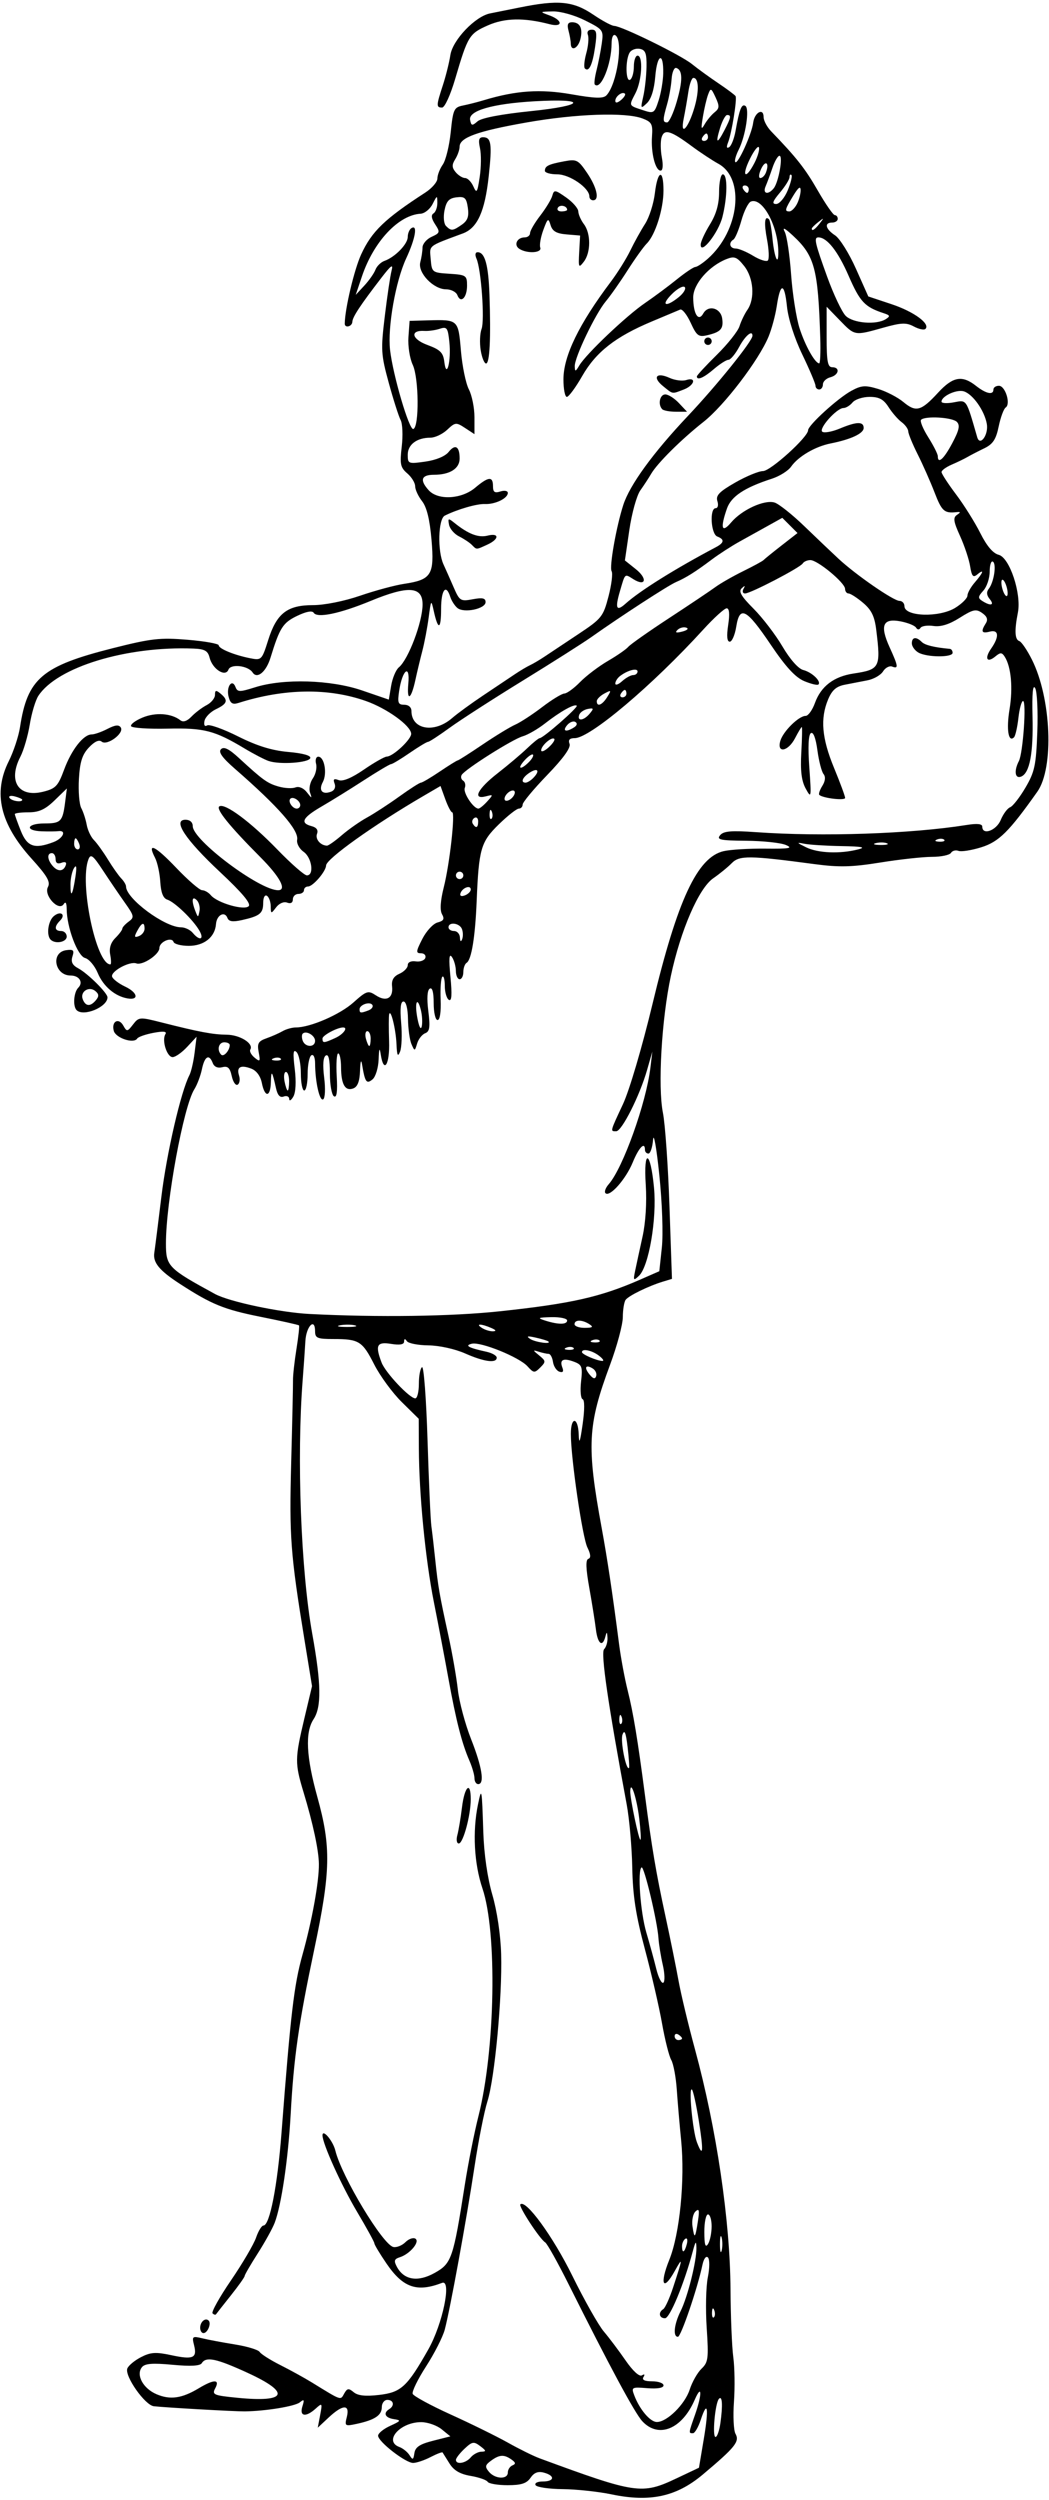 <?xml version="1.0" encoding="UTF-8" standalone="no"?>
<!-- Created with Inkscape (http://www.inkscape.org/) -->

<svg
   xmlns:dc="http://purl.org/dc/elements/1.1/"
   xmlns:cc="http://creativecommons.org/ns#"
   xmlns:rdf="http://www.w3.org/1999/02/22-rdf-syntax-ns#"
   xmlns:svg="http://www.w3.org/2000/svg"
   xmlns="http://www.w3.org/2000/svg"
   xmlns:sodipodi="http://sodipodi.sourceforge.net/DTD/sodipodi-0.dtd"
   xmlns:inkscape="http://www.inkscape.org/namespaces/inkscape"
   id="svg4136"
   version="1.1"
   inkscape:version="0.91 r13725"
   width="265.312"
   height="631.875"
   viewBox="0 0 265.312 631.875"
   sodipodi:docname="ComicCharacter67.svg">
  <defs
     id="defs4140" />
  <sodipodi:namedview
     pagecolor="#ffffff"
     bordercolor="#666666"
     borderopacity="1"
     objecttolerance="10"
     gridtolerance="10"
     guidetolerance="10"
     inkscape:pageopacity="0"
     inkscape:pageshadow="2"
     inkscape:window-width="1600"
     inkscape:window-height="837"
     id="namedview4138"
     showgrid="false"
     inkscape:zoom="1.0603363"
     inkscape:cx="132.65625"
     inkscape:cy="315.9375"
     inkscape:window-x="-8"
     inkscape:window-y="-8"
     inkscape:window-maximized="1"
     inkscape:current-layer="svg4136" />
  <path
     style="fill:#000000"
     d="m 154.688,630.445 c -3.352,-0.697 -8.917,-1.293 -12.367,-1.325 -3.45,-0.032 -6.534,-0.48 -6.852,-0.995 -0.329,-0.532 0.459,-0.938 1.82,-0.938 2.962,0 3.151,-1.452 0.29,-2.23 -1.491,-0.405 -2.486,-0.025 -3.396,1.297 -0.985,1.432 -2.345,1.87 -5.804,1.87 -2.485,0 -4.756,-0.385 -5.047,-0.856 -0.291,-0.471 -2.231,-1.143 -4.31,-1.495 -2.666,-0.45 -4.24,-1.373 -5.336,-3.128 -0.855,-1.369 -1.643,-2.626 -1.751,-2.793 -0.108,-0.167 -1.48,0.36 -3.05,1.172 -1.569,0.811 -3.552,1.475 -4.405,1.475 -1.926,0 -8.853,-5.384 -8.853,-6.881 0,-0.604 1.371,-1.724 3.047,-2.488 2.767,-1.262 2.853,-1.418 0.938,-1.7 -2.208,-0.326 -2.77,-1.537 -1.172,-2.524 1.417,-0.876 1.123,-2.344 -0.469,-2.344 -0.773,0 -1.406,0.829 -1.406,1.842 0,2.056 -1.784,3.24 -6.367,4.224 -2.96,0.636 -3.061,0.564 -2.476,-1.764 0.814,-3.243 -1.027,-3.182 -4.595,0.151 l -2.759,2.578 0.606,-3.198 c 0.579,-3.057 0.529,-3.129 -1.116,-1.641 -2.514,2.275 -4.186,2.006 -3.377,-0.544 0.547,-1.724 0.432,-1.909 -0.64,-1.028 -1.224,1.006 -8.675,2.227 -13.963,2.289 -2.459,0.029 -19.747,-0.95 -22.963,-1.3 -2.244,-0.244 -7.444,-7.635 -6.713,-9.541 0.284,-0.74 1.837,-2.029 3.45,-2.863 2.431,-1.257 3.739,-1.345 7.627,-0.511 5.576,1.196 6.621,0.749 5.81,-2.481 -0.572,-2.279 -0.449,-2.383 2.106,-1.765 1.493,0.361 5.224,1.06 8.291,1.554 3.068,0.494 5.853,1.343 6.189,1.887 0.336,0.544 2.678,2.03 5.204,3.302 2.526,1.272 6.113,3.247 7.971,4.389 7.673,4.716 7.23,4.563 8.2,2.83 0.761,-1.359 1.126,-1.412 2.41,-0.346 1.062,0.881 2.978,1.086 6.419,0.685 5.577,-0.649 7.092,-2.048 12.438,-11.479 3.643,-6.426 5.994,-17.804 3.481,-16.84 -6.38,2.448 -9.874,1.226 -14.069,-4.922 -1.671,-2.449 -3.038,-4.725 -3.038,-5.059 0,-0.333 -1.963,-3.911 -4.362,-7.949 -4.005,-6.742 -8.763,-17.25 -8.763,-19.354 0,-1.753 2.646,1.377 3.252,3.847 1.611,6.567 12.032,23.86 14.686,24.371 0.837,0.161 2.203,-0.388 3.035,-1.22 0.832,-0.832 1.965,-1.233 2.519,-0.891 1.236,0.764 -1.374,3.883 -3.927,4.693 -1.422,0.451 -1.564,0.904 -0.757,2.413 1.802,3.367 5.301,3.933 9.569,1.548 4.28,-2.392 4.689,-3.588 7.622,-22.281 0.849,-5.414 2.4,-13.219 3.445,-17.344 4.252,-16.774 4.773,-46.403 1.013,-57.544 -2.11,-6.252 -2.546,-14.387 -1.135,-21.206 0.936,-4.524 0.987,-4.255 1.353,7.031 0.178,5.508 1.05,11.528 2.284,15.777 1.193,4.108 2.088,10.14 2.226,15 0.304,10.748 -1.612,31.316 -3.466,37.191 -0.813,2.578 -2.276,9.961 -3.251,16.406 -2.037,13.47 -6.226,36.389 -7.553,41.331 -0.497,1.849 -2.618,6.015 -4.713,9.258 -2.096,3.243 -3.622,6.37 -3.392,6.95 0.23,0.58 4.579,2.94 9.665,5.245 5.086,2.305 11.588,5.503 14.449,7.108 2.861,1.605 6.447,3.376 7.969,3.936 24.464,9.004 25.89,9.212 34.67,5.058 l 5.654,-2.675 1.218,-7.25 c 1.326,-7.889 0.963,-10.105 -0.786,-4.806 -0.607,1.839 -1.493,3.344 -1.968,3.344 -1.114,0 -1.115,0.007 0.541,-4.688 1.823,-5.168 1.757,-8.01 -0.087,-3.757 -3.219,7.424 -9.147,9.837 -13.258,5.397 -1.892,-2.044 -8.308,-13.963 -18.634,-34.617 -2.752,-5.504 -5.414,-10.261 -5.916,-10.571 -1.382,-0.854 -6.788,-9.114 -6.291,-9.612 1.359,-1.359 8.252,8.098 13.146,18.035 3.038,6.17 6.624,12.514 7.969,14.099 1.345,1.584 3.822,4.875 5.505,7.312 1.844,2.67 3.485,4.169 4.129,3.771 0.657,-0.406 0.811,-0.244 0.4,0.422 -0.45,0.728 0.27,1.082 2.199,1.082 1.577,0 2.868,0.464 2.868,1.032 0,0.644 -1.544,0.908 -4.107,0.703 -3.951,-0.316 -4.075,-0.247 -3.284,1.836 1.348,3.543 4.001,6.681 5.678,6.712 2.552,0.048 7.127,-4.454 8.337,-8.204 0.618,-1.917 1.965,-4.289 2.993,-5.272 1.69,-1.617 1.814,-2.599 1.303,-10.312 -0.311,-4.689 -0.185,-10.424 0.28,-12.744 0.479,-2.39 0.493,-4.582 0.031,-5.057 -0.469,-0.483 -1.058,0.312 -1.387,1.875 -1.257,5.961 -5.428,18.182 -6.205,18.182 -1.301,0 -0.969,-3.177 0.678,-6.478 1.792,-3.592 4.074,-12.729 4.002,-16.022 -0.041,-1.897 -0.219,-1.718 -0.93,0.938 -2.207,8.242 -5.796,16.875 -7.016,16.875 -1.477,0 -1.765,-1.484 -0.445,-2.299 0.476,-0.294 1.592,-2.745 2.48,-5.446 2.492,-7.582 2.533,-7.983 0.42,-4.176 -2.94,5.297 -3.874,3.353 -1.37,-2.848 2.644,-6.545 3.996,-20.198 2.995,-30.23 -0.386,-3.867 -0.88,-9.62 -1.098,-12.785 -0.218,-3.164 -0.849,-6.539 -1.403,-7.5 -0.554,-0.961 -1.602,-5.122 -2.33,-9.247 -0.728,-4.125 -2.678,-12.562 -4.334,-18.75 -2.301,-8.599 -3.054,-13.459 -3.194,-20.625 -0.101,-5.156 -0.733,-12.328 -1.405,-15.938 -4.704,-25.262 -6.613,-38.36 -5.722,-39.251 0.532,-0.532 0.919,-1.832 0.859,-2.889 -0.089,-1.581 -0.185,-1.631 -0.537,-0.281 -0.726,2.777 -1.947,1.822 -2.396,-1.875 -0.235,-1.934 -0.987,-6.655 -1.672,-10.491 -0.873,-4.89 -0.943,-7.076 -0.236,-7.312 0.687,-0.229 0.612,-1.144 -0.237,-2.868 -1.268,-2.575 -4.188,-22.593 -4.188,-28.707 0,-4.478 1.843,-4.33 1.991,0.159 0.086,2.612 0.339,1.953 0.983,-2.563 0.529,-3.705 0.53,-6.191 0.004,-6.366 -0.475,-0.158 -0.652,-2.163 -0.394,-4.454 0.421,-3.735 0.239,-4.253 -1.76,-5.008 -2.734,-1.032 -3.739,-0.546 -2.977,1.44 0.393,1.024 0.155,1.365 -0.744,1.068 -0.727,-0.24 -1.456,-1.352 -1.621,-2.472 -0.165,-1.12 -0.658,-2.036 -1.095,-2.036 -0.438,0 -1.568,-0.245 -2.513,-0.545 -1.561,-0.496 -1.55,-0.409 0.115,0.947 1.706,1.389 1.726,1.599 0.278,3.047 -1.448,1.448 -1.67,1.427 -3.239,-0.309 -2.085,-2.307 -11.799,-6.245 -14.072,-5.703 -1.908,0.455 -0.848,1.035 3.716,2.035 1.418,0.311 2.578,0.979 2.578,1.485 0,1.487 -3.188,1.063 -8,-1.066 -2.555,-1.13 -6.544,-2.008 -9.26,-2.037 -2.624,-0.029 -5.081,-0.506 -5.46,-1.061 -0.474,-0.694 -0.693,-0.662 -0.703,0.103 -0.01,0.747 -1.093,0.938 -3.296,0.58 -3.6,-0.584 -4.067,0.335 -2.4,4.72 0.971,2.555 7.091,9.055 8.525,9.055 0.498,0 0.906,-1.663 0.906,-3.695 0,-2.032 0.362,-3.918 0.804,-4.192 0.442,-0.273 1.067,8.034 1.389,18.46 0.322,10.426 0.76,20.223 0.974,21.77 0.214,1.547 0.653,5.347 0.975,8.444 0.702,6.741 1.066,8.838 3.339,19.212 0.96,4.383 2.027,10.5 2.372,13.594 0.344,3.094 1.854,8.736 3.355,12.537 2.787,7.06 3.466,11.369 1.792,11.369 -0.516,0 -0.938,-0.675 -0.938,-1.499 0,-0.824 -0.58,-2.828 -1.288,-4.453 -1.897,-4.349 -3.381,-10.157 -5.297,-20.726 -0.939,-5.179 -2.59,-13.846 -3.669,-19.26 -2.151,-10.785 -3.759,-27.207 -3.812,-38.906 l -0.034,-7.5 -4.283,-4.219 c -2.355,-2.32 -5.49,-6.591 -6.966,-9.491 -3.017,-5.928 -3.85,-6.446 -10.353,-6.446 -4.047,0 -4.611,-0.239 -4.611,-1.953 0,-3.561 -2.244,-1.288 -2.453,2.484 -0.112,2.028 -0.418,6.43 -0.679,9.781 -1.536,19.681 -0.459,48.204 2.424,64.219 2.278,12.653 2.365,18.449 0.324,21.564 -2.171,3.313 -1.867,9.48 0.968,19.686 3.495,12.581 3.37,18.747 -0.781,38.438 -3.983,18.891 -5.178,27.234 -5.975,41.719 -0.621,11.287 -2.354,23.029 -4.049,27.443 -0.549,1.43 -2.482,4.918 -4.295,7.753 -1.813,2.834 -3.296,5.39 -3.296,5.68 0,0.29 -1.567,2.497 -3.483,4.904 -1.916,2.407 -3.603,4.552 -3.75,4.767 -0.147,0.215 -0.545,0.113 -0.884,-0.226 -0.339,-0.339 1.763,-4.101 4.673,-8.359 2.909,-4.258 5.759,-9.114 6.334,-10.789 0.574,-1.676 1.413,-3.047 1.864,-3.047 1.59,0 3.539,-10 4.569,-23.438 2.306,-30.097 3.162,-37.367 5.301,-45 2.425,-8.657 4.208,-18.514 4.153,-22.969 -0.042,-3.438 -1.498,-10.236 -3.87,-18.067 -2.233,-7.37 -2.222,-8.523 0.176,-18.618 l 1.957,-8.239 -1.918,-11.757 c -3.526,-21.615 -3.854,-25.996 -3.351,-44.786 0.273,-10.193 0.478,-19.54 0.457,-20.77 -0.022,-1.23 0.372,-4.791 0.875,-7.914 0.503,-3.123 0.79,-5.801 0.639,-5.953 -0.152,-0.152 -4.563,-1.135 -9.803,-2.185 -9.201,-1.844 -12.325,-3.123 -20.344,-8.325 -5.182,-3.362 -6.828,-5.362 -6.448,-7.834 0.179,-1.163 0.993,-7.599 1.808,-14.302 1.326,-10.899 4.925,-26.467 7.074,-30.596 0.439,-0.843 1.027,-3.374 1.308,-5.625 l 0.51,-4.092 -2.398,2.578 c -1.319,1.418 -2.968,2.578 -3.665,2.578 -1.444,0 -2.787,-4.252 -1.832,-5.798 0.442,-0.715 -0.467,-0.818 -3.016,-0.34 -2.007,0.377 -3.862,1.029 -4.122,1.45 -0.856,1.386 -5.442,-0.138 -5.92,-1.967 -0.627,-2.399 1.242,-3.409 2.419,-1.306 0.885,1.582 1.026,1.566 2.455,-0.286 1.47,-1.905 1.685,-1.921 7.141,-0.538 9.637,2.442 13.009,3.077 16.574,3.119 3.371,0.04 6.875,2.256 5.945,3.76 -0.257,0.416 0.229,1.331 1.08,2.034 1.387,1.146 1.495,1.004 1.044,-1.368 -0.423,-2.225 -0.111,-2.784 1.958,-3.516 1.354,-0.479 3.194,-1.292 4.089,-1.807 0.895,-0.515 2.402,-0.937 3.349,-0.937 3.64,0 11.115,-3.237 14.547,-6.298 3.347,-2.986 3.728,-3.107 5.702,-1.814 2.627,1.722 4.424,0.731 4.09,-2.255 -0.178,-1.591 0.374,-2.543 1.856,-3.202 1.16,-0.516 2.109,-1.498 2.109,-2.181 0,-0.739 0.82,-1.124 2.022,-0.95 1.112,0.161 2.202,-0.234 2.422,-0.879 0.22,-0.645 -0.277,-1.172 -1.104,-1.172 -1.32,0 -1.277,-0.444 0.348,-3.63 1.018,-1.996 2.752,-3.865 3.853,-4.153 1.549,-0.405 1.803,-0.877 1.125,-2.089 -0.573,-1.023 -0.414,-3.401 0.459,-6.863 1.494,-5.929 2.938,-18.891 2.105,-18.891 -0.297,0 -1.081,-1.496 -1.742,-3.325 l -1.202,-3.325 -4.376,2.554 c -12.547,7.323 -24.517,15.864 -24.564,17.527 -0.043,1.51 -3.317,5.319 -4.572,5.319 -0.562,0 -1.022,0.422 -1.022,0.938 0,0.516 -0.633,0.938 -1.406,0.938 -0.773,0 -1.406,0.62 -1.406,1.377 0,0.858 -0.547,1.167 -1.451,0.82 -0.838,-0.321 -2.014,0.186 -2.783,1.201 -1.28,1.691 -1.333,1.68 -1.361,-0.296 -0.016,-1.13 -0.452,-2.315 -0.967,-2.633 -0.53,-0.327 -0.938,0.441 -0.938,1.764 0,2.682 -0.816,3.35 -5.329,4.368 -2.373,0.535 -3.361,0.394 -3.717,-0.533 -0.7,-1.825 -2.721,-0.736 -2.894,1.561 -0.248,3.287 -3.011,5.496 -6.878,5.496 -1.94,0 -3.675,-0.446 -3.857,-0.991 -0.459,-1.377 -3.576,-0.036 -3.576,1.539 0,1.63 -4.237,4.456 -5.829,3.888 -1.72,-0.613 -6.543,2.024 -6.135,3.354 0.188,0.614 1.682,1.75 3.319,2.523 3.166,1.496 3.554,3.489 0.58,2.973 -3.195,-0.554 -6.127,-3.056 -7.536,-6.429 -0.761,-1.821 -2.2,-3.524 -3.199,-3.785 -1.904,-0.498 -4.623,-7.737 -4.651,-12.382 -0.009,-1.553 -0.279,-1.991 -0.759,-1.235 -1.242,1.956 -5.108,-2.224 -3.99,-4.313 0.699,-1.306 -0.159,-2.791 -4.167,-7.221 -7.927,-8.76 -9.747,-16.566 -5.734,-24.592 1.216,-2.432 2.5,-6.32 2.853,-8.641 1.865,-12.25 5.559,-15.393 23.383,-19.9 9.818,-2.482 12.016,-2.731 18.984,-2.151 4.334,0.361 7.881,0.989 7.881,1.396 0,0.869 3.956,2.489 8.021,3.287 2.782,0.546 2.911,0.414 4.488,-4.589 2.13,-6.758 4.804,-8.847 11.321,-8.847 2.902,0 7.897,-0.995 11.912,-2.374 3.803,-1.306 8.812,-2.657 11.133,-3.004 6.934,-1.036 7.707,-2.274 6.947,-11.117 -0.443,-5.155 -1.201,-8.254 -2.392,-9.781 C 105.784,125.441 105,123.742 105,122.894 c 0,-0.847 -0.897,-2.308 -1.993,-3.247 -1.742,-1.491 -1.918,-2.346 -1.398,-6.771 0.327,-2.785 0.201,-5.802 -0.281,-6.705 -0.482,-0.903 -1.829,-5.119 -2.994,-9.369 -1.975,-7.207 -2.043,-8.344 -1.013,-16.875 0.607,-5.031 1.376,-10.202 1.708,-11.491 0.473,-1.838 -0.082,-1.453 -2.572,1.781 -5.316,6.905 -7.283,9.883 -7.34,11.11 -0.057,1.23 -1.934,1.688 -1.922,0.469 0.038,-3.744 2.4,-13.698 4.154,-17.506 2.681,-5.819 5.951,-8.967 16.229,-15.627 1.676,-1.086 3.047,-2.682 3.047,-3.548 0,-0.866 0.615,-2.452 1.367,-3.525 0.752,-1.073 1.654,-4.76 2.006,-8.192 0.59,-5.763 0.827,-6.279 3.087,-6.728 1.346,-0.267 3.713,-0.869 5.26,-1.336 8.14,-2.459 14.311,-2.879 22.157,-1.506 6.059,1.06 8.082,1.118 8.892,0.256 2.681,-2.855 4.306,-13.898 2.233,-15.179 -0.54,-0.334 -0.94,0.538 -0.943,2.054 -0.01,5.262 -2.732,11.927 -4.25,10.409 -0.21,-0.21 -0.012,-1.834 0.439,-3.61 0.451,-1.776 1.044,-4.802 1.319,-6.726 0.487,-3.415 0.389,-3.553 -4.203,-5.859 -2.651,-1.332 -6.203,-2.33 -8.141,-2.288 -3.409,0.073 -3.416,0.082 -0.86,1.016 3.41,1.245 3.41,3.094 0,2.211 -6.502,-1.684 -11.316,-1.588 -15.607,0.31 -4.705,2.081 -5.07,2.677 -8.251,13.499 -1.204,4.095 -2.652,7.266 -3.319,7.266 -1.506,0 -1.49,-0.498 0.19,-5.625 0.76,-2.32 1.618,-5.762 1.906,-7.649 0.582,-3.81 6.31,-9.805 10.057,-10.526 1.173,-0.226 4.453,-0.883 7.289,-1.461 9.964,-2.029 13.713,-1.67 18.843,1.807 2.269,1.537 4.628,2.803 5.242,2.812 1.883,0.029 16.819,7.353 19.652,9.637 1.468,1.183 4.48,3.37 6.694,4.859 2.214,1.489 4.174,2.954 4.356,3.255 0.426,0.706 -0.98,9.378 -1.9,11.717 -0.46,1.17 -0.361,1.581 0.285,1.182 0.545,-0.337 1.272,-2.199 1.616,-4.138 0.968,-5.463 1.524,-6.88 2.47,-6.296 1.118,0.691 0.072,7.597 -1.675,11.06 -0.74,1.466 -1.127,2.883 -0.86,3.15 0.645,0.645 4.153,-7.083 4.52,-9.96 0.334,-2.614 2.634,-3.856 2.634,-1.422 0,0.891 0.857,2.508 1.904,3.594 6.448,6.683 8.586,9.397 11.791,14.969 1.969,3.423 3.911,6.224 4.317,6.224 0.406,0 0.738,0.422 0.738,0.938 0,0.516 -0.633,0.938 -1.406,0.938 -2.078,0 -1.708,1.634 0.732,3.233 1.176,0.771 3.548,4.56 5.271,8.421 l 3.133,7.02 5.87,1.953 c 5.648,1.879 9.875,4.961 8.581,6.255 -0.341,0.341 -1.655,0.067 -2.92,-0.61 -1.936,-1.036 -3.168,-0.987 -7.794,0.311 -7.262,2.038 -7.12,2.062 -10.952,-1.883 l -3.326,-3.425 0,7.644 c 0,6.17 0.271,7.644 1.406,7.644 2.074,0 1.71,1.971 -0.469,2.541 -1.031,0.27 -1.875,1.074 -1.875,1.787 0,0.713 -0.422,1.297 -0.938,1.297 -0.516,0 -0.938,-0.427 -0.938,-0.949 0,-0.522 -1.504,-4.074 -3.341,-7.894 -2.005,-4.168 -3.556,-9.027 -3.879,-12.152 -0.628,-6.08 -1.673,-6.111 -2.578,-0.075 -0.352,2.346 -1.292,5.832 -2.089,7.746 -2.487,5.969 -11.189,17.365 -16.403,21.48 -5.675,4.478 -11.719,10.476 -13.297,13.193 -0.587,1.012 -1.813,2.886 -2.723,4.165 -0.91,1.279 -2.159,5.783 -2.775,10.01 l -1.12,7.684 2.775,2.218 c 3.016,2.41 2.492,4.475 -0.64,2.52 -2.251,-1.406 -2.035,-1.603 -3.41,3.1 -1.259,4.306 -0.869,5.151 1.429,3.093 3.664,-3.282 12.489,-8.795 22.866,-14.283 2.116,-1.119 2.224,-1.973 0.343,-2.695 -1.623,-0.623 -1.994,-7.161 -0.406,-7.161 0.557,0 0.75,-0.791 0.434,-1.786 -0.452,-1.423 0.465,-2.376 4.504,-4.688 2.789,-1.596 5.949,-2.901 7.022,-2.901 1.906,0 11.415,-8.6 11.415,-10.323 0,-1.261 7.494,-8.088 10.938,-9.964 2.544,-1.386 3.512,-1.455 6.755,-0.484 2.082,0.624 4.964,2.115 6.405,3.313 3.192,2.655 4.476,2.31 8.77,-2.354 3.745,-4.068 6.084,-4.495 9.575,-1.75 2.586,2.034 4.432,2.424 4.432,0.938 0,-0.516 0.625,-0.938 1.388,-0.938 1.614,0 3.049,4.599 1.713,5.491 -0.496,0.331 -1.292,2.485 -1.768,4.786 -0.683,3.302 -1.457,4.47 -3.677,5.542 -1.547,0.747 -3.445,1.727 -4.219,2.179 -0.773,0.451 -2.566,1.319 -3.984,1.929 -1.418,0.61 -2.578,1.456 -2.578,1.881 0,0.425 1.655,2.969 3.677,5.654 2.023,2.685 4.786,7.094 6.14,9.797 1.618,3.229 3.207,5.102 4.633,5.46 2.769,0.695 5.803,9.813 4.861,14.609 -0.896,4.559 -0.782,6.817 0.364,7.199 0.554,0.185 1.992,2.3 3.194,4.701 4.897,9.778 5.615,27.355 1.363,33.366 -7.15,10.108 -9.725,12.66 -14.184,14.05 -2.466,0.769 -5.06,1.177 -5.765,0.907 -0.704,-0.27 -1.559,-0.041 -1.899,0.51 -0.34,0.551 -2.497,1.001 -4.792,1.001 -2.295,0 -8.183,0.645 -13.083,1.434 -7.195,1.158 -10.396,1.235 -16.631,0.404 -16.5,-2.202 -18.992,-2.231 -20.935,-0.245 -0.982,1.004 -3.091,2.725 -4.686,3.826 -3.646,2.515 -8.241,13.104 -10.719,24.699 -2.336,10.932 -3.321,27.932 -2.003,34.571 0.563,2.836 1.308,13.441 1.655,23.568 l 0.631,18.412 -2.238,0.677 c -3.711,1.123 -8.757,3.589 -9.49,4.638 -0.379,0.542 -0.695,2.511 -0.703,4.374 -0.008,1.863 -1.457,7.269 -3.221,12.013 -5.689,15.302 -5.952,20.44 -2.112,41.318 1.43,7.775 2.738,16.504 4.386,29.277 0.448,3.47 1.428,8.743 2.177,11.719 1.401,5.559 2.559,12.573 4.376,26.504 1.716,13.156 2.813,19.637 5.159,30.469 1.228,5.672 2.728,13.055 3.332,16.406 0.605,3.352 2.476,11.156 4.16,17.344 5.449,20.033 8.888,43.287 8.985,60.755 0.038,6.804 0.354,14.48 0.703,17.058 0.349,2.578 0.424,7.641 0.166,11.25 -0.258,3.609 -0.085,7.246 0.384,8.082 1.107,1.973 -0.032,3.395 -8.253,10.303 -6.667,5.603 -13.324,7.054 -23.069,5.028 z m -26.25,-5.523 c 0,-0.73 0.527,-1.542 1.172,-1.804 0.882,-0.358 0.824,-0.722 -0.234,-1.47 -1.888,-1.335 -3.052,-1.272 -5.176,0.282 -1.516,1.109 -1.596,1.532 -0.533,2.812 1.546,1.863 4.772,1.984 4.772,0.18 z m -9.375,-3.828 c 0.642,-0.773 1.854,-1.42 2.693,-1.436 1.283,-0.025 1.237,-0.249 -0.291,-1.404 -1.632,-1.235 -2.037,-1.168 -3.984,0.662 -1.192,1.12 -2.168,2.385 -2.168,2.81 0,1.29 2.506,0.867 3.75,-0.632 z m -9.557,-4.197 4.401,-1.112 -2.213,-1.798 c -1.217,-0.989 -3.549,-1.798 -5.182,-1.798 -5.345,0 -9.541,4.8 -5.495,6.287 0.902,0.332 2.057,1.268 2.566,2.08 0.793,1.264 0.969,1.187 1.224,-0.534 0.227,-1.527 1.357,-2.279 4.699,-3.123 z m 72.698,-4.475 c 0.632,-4.509 0.478,-7.059 -0.37,-6.125 -0.97,1.068 -1.737,9.641 -0.863,9.641 0.407,0 0.962,-1.582 1.233,-3.516 z m -131.936,-8.792 c 3.853,-2.313 5.41,-2.312 4.171,0.002 -0.865,1.616 -0.416,1.808 5.607,2.402 12.534,1.235 13.577,-1.248 2.638,-6.277 -7.957,-3.658 -10.574,-4.213 -11.651,-2.47 -0.433,0.7 -2.832,0.831 -7.387,0.405 -5.071,-0.475 -6.994,-0.325 -7.744,0.604 -1.575,1.952 0.276,5.381 3.692,6.84 3.452,1.475 6.401,1.059 10.673,-1.506 z M 180.64,583.887 c -0.299,-0.748 -0.521,-0.526 -0.566,0.566 -0.041,0.988 0.181,1.542 0.492,1.23 0.312,-0.312 0.345,-1.12 0.074,-1.797 z m 1.881,-18.34 c -0.236,-0.902 -0.429,-0.164 -0.429,1.641 0,1.805 0.193,2.543 0.429,1.641 0.236,-0.902 0.236,-2.379 0,-3.281 z m -8.812,1.639 c 0.27,-1.032 0.108,-1.64 -0.359,-1.351 -0.468,0.289 -0.85,1.133 -0.85,1.876 0,1.94 0.637,1.664 1.209,-0.525 z m 6.276,-4.452 c 0.008,-1.676 -0.408,-3.047 -0.923,-3.047 -0.516,0 -0.931,2.004 -0.923,4.453 0.01,3.221 0.266,4.064 0.923,3.047 0.5,-0.773 0.915,-2.777 0.923,-4.453 z m -3.462,-1.385 c 0.424,-2.746 0.291,-3.263 -0.618,-2.413 -0.636,0.595 -0.98,2.292 -0.762,3.772 0.485,3.305 0.693,3.101 1.381,-1.359 z m 0.217,-25.356 c -0.638,-4.008 -1.415,-7.542 -1.726,-7.853 -0.9,-0.9 0.162,10.444 1.244,13.291 1.571,4.133 1.726,2.38 0.481,-5.438 z M 172.5,515.212 c 0,-0.227 -0.422,-0.674 -0.938,-0.993 -0.516,-0.319 -0.938,-0.133 -0.938,0.413 0,0.546 0.422,0.993 0.938,0.993 0.516,0 0.938,-0.186 0.938,-0.413 z m -4.864,-18.565 c -0.505,-2.194 -1,-5.255 -1.1,-6.802 -0.273,-4.199 -3.629,-18.257 -4.265,-17.864 -1.082,0.669 -0.301,11.39 1.199,16.458 0.84,2.836 1.969,6.962 2.51,9.169 0.541,2.207 1.341,3.791 1.779,3.521 0.437,-0.27 0.382,-2.287 -0.122,-4.481 z m -5.964,-37.037 c -0.628,-5.207 -2.203,-9.963 -2.268,-6.853 -0.039,1.861 2.14,12.244 2.57,12.244 0.192,0 0.056,-2.426 -0.302,-5.391 z m -2.939,-18.038 c -0.438,-3.697 -0.782,-4.535 -1.294,-3.152 -0.579,1.566 0.915,9.164 1.656,8.423 0.129,-0.129 -0.035,-2.5 -0.363,-5.271 z m -1.53,-7.685 c -0.299,-0.748 -0.521,-0.526 -0.566,0.566 -0.041,0.988 0.181,1.542 0.492,1.23 0.312,-0.312 0.345,-1.12 0.074,-1.797 z m -7.296,-88.007 c -1.817,-1.123 -2.261,-0.243 -0.778,1.544 0.904,1.089 1.382,1.2 1.654,0.383 0.211,-0.632 -0.184,-1.499 -0.876,-1.927 z m 1.554,-3.254 c -1.786,-1.351 -4.274,-1.861 -4.274,-0.877 0,0.567 3.737,2.179 5.156,2.224 0.516,0.016 0.119,-0.59 -0.882,-1.347 z m -6.403,-1.943 c -0.312,-0.312 -1.12,-0.345 -1.797,-0.074 -0.748,0.299 -0.526,0.521 0.566,0.566 0.988,0.041 1.542,-0.181 1.23,-0.492 z m -6.387,-1.645 c -0.215,-0.185 -1.656,-0.62 -3.203,-0.966 -2.054,-0.459 -2.433,-0.372 -1.406,0.323 1.266,0.857 5.55,1.455 4.609,0.643 z m 12.949,-0.23 c -0.312,-0.312 -1.12,-0.345 -1.797,-0.074 -0.748,0.299 -0.526,0.521 0.566,0.566 0.988,0.041 1.542,-0.181 1.23,-0.492 z M 124.219,335.625 c -2.577,-1.107 -4.057,-1.107 -2.344,0 0.773,0.5 2.039,0.886 2.812,0.857 0.927,-0.034 0.768,-0.326 -0.469,-0.857 z m -34.442,-0.644 c -0.896,-0.235 -2.584,-0.243 -3.75,-0.019 -1.166,0.224 -0.433,0.416 1.63,0.427 2.062,0.01 3.017,-0.173 2.12,-0.408 z M 149.062,334.688 c -1.834,-1.185 -3.75,-1.185 -3.75,0 0,0.516 1.16,0.931 2.578,0.923 2.009,-0.011 2.268,-0.215 1.172,-0.923 z m -5.625,-0.938 c 0,-0.516 -1.793,-0.895 -3.984,-0.844 -3.385,0.079 -3.632,0.206 -1.641,0.844 3.374,1.08 5.625,1.08 5.625,0 z m -17.052,-2.323 c 18.101,-1.935 25.437,-3.588 35.507,-7.999 l 4.861,-2.129 0.64,-5.981 c 0.366,-3.42 0.091,-11.29 -0.643,-18.384 -0.706,-6.822 -1.414,-10.821 -1.574,-8.887 -0.16,1.934 -0.687,3.516 -1.172,3.516 -0.484,0 -0.881,-0.422 -0.881,-0.938 0,-2.198 -1.528,-0.634 -3.088,3.16 -1.755,4.268 -5.827,8.862 -6.902,7.787 -0.343,-0.343 0.029,-1.364 0.826,-2.269 3.602,-4.092 9.47,-20.496 10.546,-29.483 l 0.484,-4.038 -1.342,4.688 c -1.853,6.47 -6.371,15.435 -7.789,15.453 -1.551,0.02 -1.593,0.188 1.692,-6.831 1.63,-3.483 4.863,-14.445 7.504,-25.447 6.289,-26.196 11.309,-36.964 17.954,-38.516 1.696,-0.396 6.46,-0.684 10.585,-0.641 6.117,0.065 7.068,-0.106 5.156,-0.924 -1.289,-0.552 -5.806,-1.031 -10.037,-1.065 -6.553,-0.052 -7.529,-0.26 -6.583,-1.399 0.875,-1.054 2.803,-1.218 9.1,-0.772 16.781,1.188 39.188,0.425 53.224,-1.814 2.715,-0.433 3.984,-0.297 3.984,0.425 0,2.272 3.553,0.987 4.66,-1.684 0.625,-1.51 1.698,-2.961 2.384,-3.224 0.686,-0.263 2.433,-2.503 3.883,-4.976 2.323,-3.964 2.678,-5.629 2.988,-14.02 0.194,-5.237 -0.046,-10.235 -0.533,-11.105 -0.596,-1.065 -0.818,1.28 -0.677,7.165 0.224,9.389 -0.727,14.362 -2.907,15.199 -1.538,0.59 -1.822,-1.463 -0.544,-3.934 1.051,-2.033 1.965,-15.173 1.055,-15.173 -0.38,0 -0.907,1.919 -1.171,4.265 -0.264,2.346 -0.764,4.548 -1.11,4.895 -1.428,1.428 -1.978,-1.985 -1.137,-7.066 0.894,-5.406 0.41,-10.728 -1.208,-13.283 -0.712,-1.125 -1.099,-1.141 -2.353,-0.101 -2.159,1.792 -2.845,0.535 -1.082,-1.982 2.102,-3.001 1.939,-4.872 -0.373,-4.268 -2.05,0.536 -2.307,-0.013 -0.985,-2.102 0.606,-0.957 0.332,-1.732 -0.921,-2.61 -1.546,-1.083 -2.298,-0.922 -5.685,1.216 -2.646,1.671 -4.782,2.335 -6.635,2.063 -1.503,-0.221 -2.977,-0.005 -3.277,0.48 -0.331,0.536 -0.775,0.508 -1.133,-0.07 -0.323,-0.523 -2.11,-1.237 -3.971,-1.586 -4.437,-0.832 -5.213,1.055 -2.702,6.568 2.201,4.832 2.289,5.506 0.631,4.87 -0.682,-0.262 -1.716,0.288 -2.299,1.222 -0.583,0.933 -2.346,1.946 -3.917,2.25 -1.571,0.304 -4.162,0.806 -5.757,1.115 -2.156,0.418 -3.238,1.372 -4.219,3.72 -2.02,4.836 -1.591,9.8 1.493,17.28 1.547,3.751 2.812,7.174 2.812,7.606 0,0.729 -5.56,0.089 -6.527,-0.752 -0.238,-0.207 0.102,-1.234 0.757,-2.283 0.766,-1.226 0.874,-2.298 0.304,-3.004 -0.487,-0.604 -1.184,-3.314 -1.548,-6.021 -0.409,-3.046 -1.034,-4.692 -1.639,-4.319 -0.63,0.389 -0.774,3.476 -0.405,8.673 0.547,7.717 0.508,7.951 -0.908,5.36 -1.07,-1.959 -1.379,-4.49 -1.117,-9.141 0.2,-3.538 0.255,-6.432 0.122,-6.432 -0.133,0 -0.895,1.266 -1.695,2.812 -1.753,3.389 -4.669,3.938 -3.737,0.703 0.693,-2.404 4.67,-6.328 6.414,-6.328 0.641,0 1.695,-1.464 2.342,-3.253 1.526,-4.22 4.762,-6.695 9.736,-7.448 6.706,-1.014 6.953,-1.489 5.764,-11.092 -0.421,-3.397 -1.211,-5.004 -3.341,-6.797 C 216.737,151.057 215.092,150 214.616,150 c -0.476,0 -0.873,-0.527 -0.882,-1.172 -0.022,-1.531 -6.944,-7.266 -8.771,-7.266 -0.778,0 -1.65,0.381 -1.938,0.848 C 202.362,143.482 189.829,150 188.431,150 c -0.573,0 -0.744,-0.527 -0.38,-1.172 0.49,-0.867 0.37,-0.903 -0.461,-0.14 -0.853,0.784 -0.133,2.023 2.995,5.156 2.265,2.268 5.556,6.567 7.313,9.552 1.92,3.261 4.023,5.637 5.267,5.951 2.18,0.551 4.613,2.874 3.83,3.657 -0.253,0.253 -1.874,-0.134 -3.602,-0.86 -2.23,-0.938 -4.675,-3.594 -8.428,-9.155 -6.183,-9.162 -7.882,-10.054 -8.755,-4.597 -0.334,2.087 -1.072,3.794 -1.64,3.794 -0.693,0 -0.825,-1.389 -0.4,-4.219 0.418,-2.79 0.289,-4.219 -0.382,-4.219 -0.558,0 -3.22,2.419 -5.917,5.375 -12.894,14.137 -28.651,27.438 -32.504,27.438 -1.301,0 -1.702,0.441 -1.316,1.446 0.366,0.953 -1.561,3.638 -5.654,7.878 -3.415,3.537 -6.209,6.895 -6.209,7.46 0,0.566 -0.437,1.029 -0.972,1.029 -0.534,0 -2.811,1.793 -5.06,3.984 -4.554,4.438 -5.057,6.184 -5.6,19.453 -0.369,9.024 -1.308,14.775 -2.535,15.533 -0.459,0.283 -0.834,1.334 -0.834,2.335 0,1.001 -0.422,1.82 -0.938,1.82 -0.516,0 -0.944,-0.949 -0.952,-2.109 -0.008,-1.16 -0.458,-2.742 -1.001,-3.516 -0.708,-1.009 -0.812,0.412 -0.368,5.031 0.437,4.552 0.318,6.252 -0.406,5.804 -0.563,-0.348 -1.024,-1.944 -1.024,-3.546 0,-1.602 -0.283,-2.63 -0.629,-2.284 -0.346,0.346 -0.535,2.948 -0.421,5.781 0.126,3.11 -0.182,5.152 -0.777,5.152 -0.545,0 -0.986,-1.91 -0.986,-4.274 0,-2.772 -0.349,-4.058 -0.994,-3.66 -0.633,0.391 -0.764,2.451 -0.362,5.669 0.507,4.057 0.351,5.162 -0.789,5.6 -0.781,0.3 -1.698,1.465 -2.036,2.59 -0.603,2.001 -0.633,2.005 -1.433,0.17 -0.449,-1.031 -0.847,-3.879 -0.883,-6.328 -0.04,-2.667 -0.494,-4.453 -1.134,-4.453 -0.73,0 -0.917,1.706 -0.593,5.391 0.261,2.965 0.138,6.234 -0.273,7.266 -0.578,1.449 -0.784,1.023 -0.907,-1.875 -0.163,-3.824 -1.497,-9.2 -1.862,-7.5 -0.111,0.516 -0.114,3.574 -0.008,6.797 0.195,5.911 -1.356,8.314 -2.119,3.281 -0.283,-1.87 -0.429,-1.515 -0.531,1.291 -0.077,2.128 -0.768,4.391 -1.536,5.027 -1.531,1.271 -1.911,0.735 -2.65,-3.741 -0.24,-1.455 -0.435,-0.871 -0.515,1.54 -0.088,2.681 -0.613,4.07 -1.693,4.485 -2.054,0.788 -3.09,-0.986 -3.107,-5.322 -0.008,-1.934 -0.331,-3.516 -0.717,-3.517 -0.387,-9.3e-4 -0.558,2.58 -0.38,5.735 0.225,3.986 0.01,5.543 -0.703,5.103 -0.564,-0.349 -1.026,-2.955 -1.026,-5.791 0,-3.512 -0.329,-4.953 -1.031,-4.519 -0.672,0.415 -0.816,2.363 -0.413,5.59 0.348,2.788 0.237,5.189 -0.255,5.493 -0.901,0.557 -2.022,-4.438 -2.041,-9.087 -0.006,-1.515 -0.409,-2.387 -0.948,-2.054 -0.516,0.319 -0.938,2.453 -0.938,4.743 0,2.29 -0.387,4.163 -0.859,4.163 -0.473,0 -0.859,-1.948 -0.859,-4.328 0,-2.38 -0.493,-4.806 -1.096,-5.391 -0.834,-0.809 -0.941,0.203 -0.45,4.238 0.398,3.27 0.26,5.964 -0.36,7.031 -0.553,0.952 -1.019,1.216 -1.034,0.588 -0.016,-0.628 -0.644,-0.906 -1.396,-0.618 -0.937,0.359 -1.553,-0.314 -1.957,-2.139 -0.977,-4.41 -1.212,-4.682 -1.289,-1.491 -0.093,3.836 -1.53,3.969 -2.282,0.211 -0.354,-1.768 -1.368,-3.138 -2.695,-3.64 -2.699,-1.02 -3.761,-0.401 -3.066,1.788 0.3,0.944 0.14,1.967 -0.354,2.273 -0.495,0.306 -1.168,-0.668 -1.497,-2.163 -0.463,-2.107 -1.005,-2.613 -2.409,-2.246 -1.127,0.295 -2.031,-0.098 -2.392,-1.039 -0.922,-2.401 -2.053,-1.768 -2.741,1.534 -0.349,1.676 -1.213,3.96 -1.919,5.077 -2.733,4.322 -7.186,28.478 -7.186,38.983 0,5.744 0.531,6.29 12.404,12.758 3.581,1.951 16.465,4.674 23.906,5.053 17.372,0.885 35.933,0.623 48.105,-0.678 z m 34.274,-10.333 c 0.323,-1.547 1.159,-5.409 1.859,-8.582 0.774,-3.51 1.09,-8.612 0.807,-13.028 -0.603,-9.4 1.199,-8.755 2.09,0.748 0.738,7.874 -1.317,19.874 -3.806,22.224 -1.409,1.33 -1.488,1.217 -0.95,-1.362 z m 71.605,-156.169 c -0.902,-0.526 -1.641,-1.567 -1.641,-2.315 0,-1.598 1.097,-1.763 2.487,-0.373 0.823,0.823 3.134,1.395 7.123,1.761 0.387,0.035 0.703,0.486 0.703,1.002 0,1.219 -6.547,1.162 -8.672,-0.075 z M 73.125,273.281 c 0,-1.289 -0.363,-2.344 -0.807,-2.344 -0.444,0 -0.606,1.055 -0.359,2.344 0.246,1.289 0.61,2.344 0.807,2.344 0.198,0 0.359,-1.055 0.359,-2.344 z m -2.129,-5.723 c -0.312,-0.312 -1.12,-0.345 -1.797,-0.074 -0.748,0.299 -0.526,0.521 0.566,0.566 0.988,0.041 1.542,-0.181 1.23,-0.492 z m -12.885,-3.418 c 0.008,-0.387 -0.618,-0.703 -1.392,-0.703 -1.436,0 -1.921,1.985 -0.767,3.139 0.63,0.629 2.131,-1.065 2.159,-2.436 z M 79.688,263.069 c 0,-1.362 -2.264,-2.68 -3.125,-1.819 -0.273,0.273 -0.269,1.087 0.009,1.81 0.654,1.703 3.116,1.71 3.116,0.009 z M 93.75,262.5 c 0,-1.031 -0.382,-1.875 -0.85,-1.875 -0.467,0 -0.629,0.844 -0.359,1.875 0.27,1.031 0.652,1.875 0.85,1.875 0.198,0 0.359,-0.844 0.359,-1.875 z m -8.95,-0.15 c 2.02,-0.92 3.315,-2.662 1.98,-2.662 -1.48,0 -5.217,1.998 -5.217,2.789 0,1.217 0.315,1.204 3.237,-0.127 z m 21.644,-7.066 c -0.931,-3.708 -1.65,-1.848 -0.85,2.198 0.431,2.179 0.86,2.931 1.081,1.897 0.202,-0.943 0.098,-2.786 -0.231,-4.095 z m -13.244,0.086 c 0.813,-0.312 1.256,-0.926 0.984,-1.365 -0.599,-0.97 -3.246,-0.077 -3.246,1.095 0,0.989 0.296,1.024 2.262,0.27 z m -65.325,-14.073 c -0.312,-1.632 0.122,-3.044 1.297,-4.219 0.971,-0.971 1.766,-2.036 1.766,-2.366 0,-0.33 0.721,-1.127 1.602,-1.771 1.482,-1.083 1.409,-1.444 -0.964,-4.791 -1.411,-1.991 -3.906,-5.661 -5.545,-8.157 -2.506,-3.817 -3.086,-4.264 -3.658,-2.812 -2.352,5.974 1.94,26.569 5.537,26.569 0.238,0 0.222,-1.104 -0.036,-2.453 z m 88.962,-6.484 c -0.59,-1.538 -3.399,-1.9 -3.399,-0.438 0,0.516 0.633,0.938 1.406,0.938 0.773,0 1.44,0.738 1.48,1.641 0.046,1.03 0.254,1.193 0.557,0.438 0.266,-0.662 0.246,-1.822 -0.045,-2.578 z m -80.274,-0.069 c 0,-1.831 -0.701,-1.625 -1.864,0.548 -0.809,1.513 -0.729,1.753 0.436,1.306 0.785,-0.301 1.428,-1.136 1.428,-1.854 z m 13.836,0.424 c -1.608,-2.754 -6.215,-7.19 -8.086,-7.785 -1.044,-0.332 -1.609,-1.76 -1.774,-4.482 -0.133,-2.197 -0.732,-4.943 -1.33,-6.102 -2.103,-4.076 1.3e-5,-3.083 5.354,2.531 2.975,3.119 5.926,5.671 6.558,5.671 0.632,0 1.616,0.563 2.188,1.252 1.617,1.949 8.44,3.936 9.585,2.792 0.658,-0.658 -1.637,-3.395 -7.264,-8.659 -8.775,-8.21 -12.066,-13.197 -8.709,-13.197 1.11,0 1.83,0.638 1.83,1.624 0,3.534 16.876,16.189 21.588,16.189 2.282,0 0.465,-3.387 -4.479,-8.348 -7.851,-7.878 -11.37,-12.237 -10.376,-12.852 1.425,-0.881 7.933,3.966 14.687,10.937 3.47,3.582 6.82,6.513 7.445,6.513 1.893,0 1.271,-4.486 -0.825,-5.954 -1.078,-0.755 -1.815,-2.126 -1.638,-3.046 0.467,-2.424 -4.741,-8.361 -15.722,-17.926 -3.249,-2.83 -4.256,-4.246 -3.534,-4.969 0.723,-0.723 2.013,-0.089 4.526,2.224 6.101,5.613 7.194,6.398 10.036,7.214 1.526,0.438 3.444,0.539 4.263,0.225 0.882,-0.338 2.057,0.159 2.885,1.222 1.287,1.652 1.35,1.658 0.802,0.076 -0.327,-0.944 -0.009,-2.554 0.708,-3.576 0.716,-1.023 1.089,-2.676 0.828,-3.674 -0.261,-0.998 -0.011,-1.814 0.555,-1.814 1.547,0 2.303,4.249 1.142,6.418 -1.136,2.123 -0.123,3.275 2.123,2.413 0.85,-0.326 1.199,-1.156 0.859,-2.041 -0.429,-1.119 -0.17,-1.337 1.039,-0.873 1.042,0.4 3.29,-0.537 6.362,-2.65 2.613,-1.797 5.231,-3.281 5.817,-3.298 1.605,-0.045 6.233,-4.394 6.155,-5.785 -0.114,-2.05 -6.137,-6.389 -11.472,-8.264 -9.495,-3.337 -20.637,-3.172 -32.159,0.478 -1.552,0.492 -2.103,0.158 -2.547,-1.542 -0.659,-2.521 0.884,-4.705 1.743,-2.467 0.499,1.301 1.019,1.308 4.953,0.068 7.191,-2.267 19.162,-1.912 27.077,0.803 l 6.745,2.313 0.594,-3.515 c 0.327,-1.933 1.201,-4.019 1.944,-4.635 2.42,-2.009 6.003,-11.5 6.003,-15.902 0,-4.588 -3.593,-4.828 -13.163,-0.882 -7.779,3.208 -13.505,4.396 -14.378,2.984 -0.374,-0.604 -1.91,-0.314 -4.206,0.795 -3.596,1.737 -4.383,2.976 -6.717,10.568 -1.104,3.591 -3.383,5.472 -4.522,3.731 -1.141,-1.744 -5.524,-2.261 -6.114,-0.722 -0.759,1.977 -4.037,-0.107 -4.771,-3.033 -0.433,-1.727 -1.231,-2.179 -4.038,-2.29 -16.955,-0.67 -34.497,4.666 -39.266,11.944 -0.727,1.11 -1.704,4.361 -2.17,7.223 -0.466,2.863 -1.533,6.53 -2.37,8.15 -3.212,6.211 -0.481,10.415 5.756,8.864 3.156,-0.785 3.762,-1.423 5.295,-5.574 1.861,-5.04 4.886,-8.906 6.967,-8.906 0.709,0 2.51,-0.631 4.002,-1.403 1.964,-1.015 2.894,-1.109 3.37,-0.34 0.9,1.455 -3.483,4.686 -4.835,3.564 -0.674,-0.559 -1.805,-0.041 -3.236,1.482 -1.692,1.801 -2.275,3.642 -2.524,7.967 -0.178,3.094 0.09,6.399 0.597,7.345 0.506,0.946 1.124,2.843 1.373,4.215 0.249,1.372 1.071,3.114 1.828,3.87 0.756,0.756 2.35,2.969 3.542,4.916 1.191,1.947 2.709,4.098 3.373,4.779 0.664,0.681 1.207,1.598 1.207,2.037 0,3.066 9.777,10.317 13.91,10.317 0.989,0 2.323,0.633 2.965,1.406 1.771,2.134 2.988,1.68 1.649,-0.614 z M 67.969,192.35 c -1.031,-0.347 -3.773,-1.769 -6.094,-3.16 -7.608,-4.561 -10.227,-5.236 -19.5,-5.028 -4.795,0.108 -8.939,-0.161 -9.208,-0.597 -0.269,-0.436 1.021,-1.424 2.867,-2.195 3.308,-1.382 7.322,-1.097 9.588,0.681 0.709,0.556 1.693,0.228 2.812,-0.94 0.947,-0.988 2.671,-2.289 3.831,-2.893 1.16,-0.604 2.109,-1.767 2.109,-2.586 0,-1.216 0.257,-1.275 1.406,-0.321 2.012,1.67 1.755,2.543 -1.16,3.94 -1.412,0.677 -2.718,2.015 -2.903,2.975 -0.206,1.069 0.056,1.502 0.677,1.118 0.557,-0.344 4.078,0.908 7.824,2.784 4.81,2.408 8.543,3.562 12.705,3.928 3.708,0.326 5.767,0.903 5.552,1.558 -0.388,1.181 -7.669,1.69 -10.508,0.734 z m -18.193,35.176 c -1.224,-1.224 -1.395,0.133 -0.35,2.789 0.651,1.656 0.688,1.656 1.025,-0.023 0.192,-0.957 -0.111,-2.202 -0.675,-2.766 z m 69.287,-2.704 c 0,-1.232 -2.131,-0.461 -2.598,0.941 -0.228,0.685 0.2,0.895 1.113,0.544 0.817,-0.313 1.485,-0.982 1.485,-1.485 z M 19.059,221.719 c 0.391,-2.554 0.289,-3.301 -0.322,-2.344 -0.493,0.773 -0.903,2.637 -0.911,4.141 -0.019,3.626 0.522,2.837 1.233,-1.797 z M 117.188,221.25 c 0,-0.516 -0.422,-0.938 -0.938,-0.938 -0.516,0 -0.938,0.422 -0.938,0.938 0,0.516 0.422,0.938 0.938,0.938 0.516,0 0.938,-0.422 0.938,-0.938 z M 16.66,218.613 c 0.228,-0.685 -0.2,-0.895 -1.113,-0.544 -0.975,0.374 -1.485,0.052 -1.485,-0.937 0,-0.829 -0.422,-1.507 -0.938,-1.507 -1.295,0 -1.174,1.686 0.234,3.283 1.32,1.497 2.746,1.369 3.301,-0.295 z M 217.031,214.688 c 2.097,-0.534 1.025,-0.747 -4.219,-0.839 -3.867,-0.068 -8.086,-0.334 -9.375,-0.59 -2.069,-0.411 -2.014,-0.305 0.469,0.908 3.005,1.468 8.539,1.688 13.125,0.521 z M 20.027,213.281 c -0.297,-0.773 -0.705,-1.406 -0.908,-1.406 -0.203,0 -0.368,0.633 -0.368,1.406 0,0.773 0.409,1.406 0.908,1.406 0.499,0 0.665,-0.633 0.368,-1.406 z m -6.494,-0.446 c 2.439,-0.927 3.383,-3.045 1.233,-2.766 -0.645,0.084 -2.543,0.102 -4.219,0.041 -4.37,-0.159 -3.775,-1.986 0.648,-1.986 4.196,0 4.647,-0.456 5.272,-5.335 l 0.449,-3.51 -3.112,3.016 c -2.366,2.293 -3.944,3.016 -6.583,3.016 -1.909,0 -3.471,0.202 -3.471,0.45 0,0.247 0.679,2.146 1.508,4.219 1.619,4.046 3.466,4.683 8.275,2.855 z m 72.919,-1.743 c 1.694,-1.461 4.554,-3.465 6.356,-4.453 1.802,-0.988 5.475,-3.378 8.163,-5.312 2.688,-1.934 5.16,-3.516 5.494,-3.516 0.334,0 2.482,-1.266 4.775,-2.812 2.292,-1.547 4.33,-2.812 4.53,-2.812 0.199,0 3.026,-1.801 6.281,-4.002 3.255,-2.201 6.973,-4.465 8.262,-5.031 1.289,-0.566 4.351,-2.561 6.805,-4.435 2.454,-1.874 4.985,-3.419 5.625,-3.433 0.64,-0.014 2.429,-1.32 3.976,-2.902 1.547,-1.582 4.711,-3.98 7.031,-5.33 2.32,-1.349 4.641,-2.956 5.156,-3.57 0.516,-0.614 5.156,-3.878 10.312,-7.253 5.156,-3.375 10.43,-6.909 11.719,-7.853 1.289,-0.944 4.453,-2.753 7.031,-4.02 2.578,-1.266 4.898,-2.53 5.156,-2.808 0.258,-0.278 2.294,-1.927 4.525,-3.664 l 4.057,-3.159 -1.924,-1.924 -1.924,-1.924 -3.538,1.967 c -1.946,1.082 -5.226,2.903 -7.288,4.047 -2.062,1.144 -5.228,3.19 -7.035,4.547 -4.13,3.101 -6.475,4.575 -9.072,5.702 -1.998,0.867 -13.922,8.613 -21.393,13.898 -2.062,1.459 -9.867,6.412 -17.344,11.008 -7.477,4.596 -15.791,9.952 -18.476,11.904 -2.685,1.952 -5.14,3.548 -5.456,3.548 -0.316,0 -2.414,1.266 -4.662,2.812 -2.248,1.547 -4.351,2.812 -4.672,2.812 -0.321,0 -3.409,1.831 -6.862,4.069 -3.453,2.238 -8.282,5.231 -10.731,6.652 -4.832,2.802 -5.53,4.173 -2.525,4.959 1.263,0.33 1.737,1.002 1.374,1.947 -0.505,1.316 0.876,2.949 2.524,2.984 0.369,0.008 2.056,-1.181 3.75,-2.643 z m 137.863,2.042 c -0.635,-0.257 -1.9,-0.272 -2.812,-0.035 -0.912,0.238 -0.393,0.448 1.154,0.467 1.547,0.019 2.293,-0.175 1.658,-0.432 z m 14.494,-0.889 c -0.312,-0.312 -1.12,-0.345 -1.797,-0.074 -0.748,0.299 -0.526,0.521 0.566,0.566 0.988,0.041 1.542,-0.181 1.23,-0.492 z m -117.871,-4.645 c 0,-0.804 -0.429,-1.197 -0.953,-0.873 -0.524,0.324 -0.71,0.982 -0.413,1.462 0.804,1.3 1.366,1.058 1.366,-0.589 z m 3.453,-2.464 c -0.299,-0.748 -0.521,-0.526 -0.566,0.566 -0.041,0.988 0.181,1.542 0.492,1.23 0.312,-0.312 0.345,-1.12 0.074,-1.797 z M 75.938,203.493 c 0,-1.106 -1.828,-2.289 -2.5,-1.618 -0.672,0.672 0.512,2.5 1.618,2.5 0.485,0 0.882,-0.397 0.882,-0.882 z m 47.285,-0.928 c 1.572,-1.737 1.559,-1.789 -0.323,-1.297 -3.512,0.918 -2.1,-1.883 2.923,-5.8 2.645,-2.062 6.018,-4.91 7.495,-6.328 1.477,-1.418 2.911,-2.578 3.188,-2.578 0.88,0 9.773,-7.785 9.362,-8.196 -0.553,-0.553 -4.185,1.478 -8.054,4.503 -1.805,1.411 -4.336,2.868 -5.625,3.237 -2.561,0.734 -14.515,8.288 -15.411,9.738 -0.306,0.495 -0.146,1.154 0.355,1.464 0.502,0.31 0.689,1.143 0.418,1.851 -0.465,1.212 2.184,5.215 3.452,5.215 0.321,0 1.321,-0.814 2.222,-1.81 z M 5.625,202.141 c 0,-0.198 -0.844,-0.58 -1.876,-0.85 -1.032,-0.27 -1.64,-0.108 -1.351,0.359 C 2.902,202.466 5.625,202.88 5.625,202.141 Z m 124.512,-1.457 c 0.234,-0.703 -0.117,-1.055 -0.82,-0.82 -0.677,0.226 -1.415,0.964 -1.641,1.641 -0.234,0.703 0.117,1.055 0.82,0.82 0.677,-0.226 1.415,-0.964 1.641,-1.641 z m 4.676,-3.996 c 1.792,-1.792 1.303,-2.752 -0.75,-1.47 -1.894,1.183 -2.506,2.595 -1.125,2.595 0.412,0 1.256,-0.506 1.875,-1.125 z m -1.04,-4.076 c 0.798,-0.798 1.257,-1.644 1.021,-1.881 -0.236,-0.236 -1.196,0.416 -2.132,1.451 -1.988,2.197 -1.028,2.568 1.111,0.43 z m 6.412,-5.864 c -0.63,-0.63 -3.31,1.708 -3.31,2.888 0,0.532 0.846,0.202 1.881,-0.734 1.034,-0.936 1.677,-1.905 1.429,-2.154 z M 114.375,181.475 c 1.289,-1.122 4.837,-3.706 7.884,-5.742 3.047,-2.036 6.633,-4.435 7.969,-5.332 1.336,-0.897 3.061,-1.923 3.835,-2.28 0.773,-0.358 2.461,-1.357 3.75,-2.22 1.289,-0.864 5.119,-3.412 8.512,-5.663 5.833,-3.87 6.245,-4.386 7.572,-9.481 0.772,-2.964 1.129,-5.833 0.793,-6.377 -0.63,-1.019 1.159,-11.189 2.942,-16.73 1.632,-5.072 7.49,-13.134 16.388,-22.555 7.36,-7.793 16.293,-18.886 16.293,-20.235 0,-1.551 -1.828,-0.022 -3.347,2.798 -0.972,1.805 -2.198,3.282 -2.726,3.282 -0.527,6.3e-4 -2.184,1.055 -3.683,2.344 -2.566,2.207 -4.307,2.956 -4.307,1.853 0,-0.269 2.266,-2.72 5.036,-5.446 2.77,-2.726 5.358,-5.986 5.751,-7.245 0.393,-1.259 1.291,-3.121 1.995,-4.138 1.967,-2.842 1.569,-8.09 -0.843,-11.104 -1.814,-2.267 -2.444,-2.51 -4.448,-1.719 -4.459,1.761 -8.43,6.337 -8.415,9.697 0.019,4.196 1.313,6.256 2.545,4.053 1.264,-2.259 4.402,-1.424 4.785,1.273 0.369,2.596 -0.361,3.415 -3.753,4.213 -2.223,0.523 -2.693,0.173 -4.219,-3.142 -0.944,-2.052 -2.139,-3.552 -2.655,-3.334 -0.516,0.218 -3.762,1.58 -7.215,3.028 -9.163,3.843 -14.099,7.713 -17.564,13.769 -1.658,2.898 -3.406,5.27 -3.884,5.27 -0.478,0 -0.865,-2.004 -0.86,-4.453 0.012,-5.902 3.932,-13.964 11.991,-24.663 1.702,-2.259 3.918,-5.808 4.925,-7.886 1.007,-2.078 2.688,-5.109 3.736,-6.735 1.048,-1.626 2.16,-5.106 2.471,-7.734 0.693,-5.848 2.18,-6.31 2.18,-0.677 0,4.689 -2.064,11.222 -4.23,13.388 -0.81,0.81 -2.989,3.851 -4.843,6.758 -1.853,2.907 -4.332,6.436 -5.509,7.843 -2.653,3.173 -7.938,14.214 -7.864,16.429 0.048,1.438 0.192,1.409 1.172,-0.237 1.721,-2.889 11.876,-12.528 16.585,-15.742 2.32,-1.584 5.95,-4.279 8.065,-5.99 2.116,-1.711 4.225,-3.124 4.688,-3.141 0.463,-0.016 1.896,-0.968 3.185,-2.116 7.945,-7.071 9.405,-20.243 2.655,-23.952 -1.56,-0.857 -4.589,-2.854 -6.73,-4.438 -5.376,-3.976 -6.955,-4.445 -7.646,-2.27 -0.312,0.982 -0.286,3.281 0.056,5.108 0.377,2.01 0.252,3.322 -0.317,3.322 -1.334,0 -2.471,-4.533 -2.173,-8.665 0.222,-3.088 -0.064,-3.629 -2.39,-4.513 -4.288,-1.63 -16.863,-1.194 -29.406,1.02 -12.363,2.182 -16.862,3.81 -16.862,6.101 0,0.767 -0.502,2.199 -1.115,3.181 -0.875,1.401 -0.85,2.106 0.115,3.269 C 115.926,44.333 116.996,45 117.628,45 c 0.632,0 1.571,0.948 2.088,2.106 0.836,1.874 1.014,1.611 1.614,-2.39 0.371,-2.473 0.401,-5.741 0.067,-7.262 -0.458,-2.086 -0.268,-2.766 0.773,-2.766 2.084,0 2.324,1.644 1.437,9.844 -0.964,8.91 -2.854,13.096 -6.53,14.464 -9.012,3.354 -8.444,2.898 -8.141,6.53 0.278,3.323 0.36,3.387 4.736,3.667 4.218,0.271 4.453,0.429 4.453,2.992 0,3.06 -1.598,4.63 -2.451,2.407 -0.309,-0.806 -1.591,-1.466 -2.848,-1.466 -3.217,0 -7.234,-4.216 -6.528,-6.85 0.303,-1.131 0.557,-2.804 0.564,-3.717 0.007,-0.913 1.041,-2.129 2.297,-2.702 2.13,-0.97 2.19,-1.185 0.887,-3.174 -0.934,-1.425 -1.07,-2.336 -0.409,-2.744 0.544,-0.336 0.982,-1.535 0.975,-2.665 -0.013,-1.964 -0.066,-1.951 -1.199,0.29 -0.652,1.289 -2.017,2.393 -3.033,2.453 -5.584,0.329 -11.869,7.036 -14.834,15.828 l -1.58,4.688 2.175,-2.344 c 1.196,-1.289 2.46,-3.092 2.809,-4.006 0.348,-0.914 1.381,-1.926 2.295,-2.249 2.666,-0.942 5.881,-4.244 5.881,-6.041 0,-0.911 0.422,-1.917 0.938,-2.236 1.635,-1.01 0.998,2.643 -1.334,7.652 -2.673,5.741 -4.726,17.373 -4.079,23.113 0.715,6.341 4.834,20.355 5.882,20.011 1.525,-0.501 1.416,-12.9 -0.142,-16.221 -0.765,-1.631 -1.251,-4.769 -1.089,-7.031 l 0.293,-4.085 4.688,-0.129 c 7.617,-0.21 7.626,-0.201 8.292,7.677 0.327,3.872 1.232,8.271 2.011,9.777 C 119.363,99.925 120,103.086 120,105.444 l 0,4.287 -2.379,-1.559 c -2.261,-1.481 -2.484,-1.459 -4.514,0.447 -1.174,1.103 -3.085,2.006 -4.246,2.006 -3.427,0 -5.737,1.735 -5.737,4.309 0,2.289 0.149,2.347 4.453,1.737 2.697,-0.382 5.022,-1.346 5.895,-2.443 1.664,-2.091 2.777,-1.42 2.777,1.676 0,2.532 -2.481,4.095 -6.501,4.095 -3.203,0 -3.654,1.334 -1.323,3.911 2.346,2.592 8.295,2.273 11.744,-0.629 3.388,-2.851 4.517,-2.952 4.517,-0.406 0,1.512 0.413,1.807 1.875,1.343 1.048,-0.333 1.875,-0.168 1.875,0.373 0,1.366 -3.205,2.917 -5.789,2.802 -2.029,-0.09 -6.883,1.31 -10.148,2.928 -1.677,0.831 -1.892,8.942 -0.328,12.338 0.553,1.201 1.711,3.81 2.574,5.798 1.487,3.427 1.736,3.583 4.817,3.004 2.469,-0.463 3.25,-0.29 3.25,0.722 0,1.707 -5.485,2.849 -7.129,1.485 -0.68,-0.564 -1.491,-1.831 -1.804,-2.816 -1.08,-3.403 -2.317,-1.773 -2.317,3.053 0,5.255 -0.754,5.498 -1.84,0.594 -0.672,-3.034 -0.697,-3.002 -1.306,1.593 -0.342,2.578 -1.063,6.375 -1.603,8.438 -0.54,2.062 -1.326,5.349 -1.748,7.303 -1.088,5.047 -2.222,5.624 -1.79,0.91 0.462,-5.04 -1.523,-3.443 -2.319,1.865 -0.455,3.034 -0.279,3.516 1.289,3.516 1.072,0 1.816,0.642 1.816,1.567 0,4.726 5.784,5.726 10.312,1.783 z m 4.954,-43.771 c -0.575,-0.575 -2.027,-1.535 -3.226,-2.133 -1.199,-0.598 -2.338,-1.92 -2.532,-2.938 -0.321,-1.692 -0.201,-1.73 1.398,-0.445 3.464,2.784 6.032,3.77 8.323,3.195 3.051,-0.766 3.011,0.883 -0.055,2.28 -2.896,1.319 -2.634,1.317 -3.908,0.042 z M 167.5,103.438 c -1.162,-1.162 -0.635,-3.75 0.765,-3.75 0.764,0 2.314,0.984 3.445,2.188 l 2.055,2.188 -2.82,0 c -1.551,0 -3.101,-0.281 -3.445,-0.625 z m 0.182,-5.857 c -2.747,-2.227 -1.672,-3.588 1.641,-2.079 1.351,0.615 3.251,0.866 4.223,0.558 2.703,-0.858 2.115,1.355 -0.638,2.401 -3.035,1.154 -2.634,1.221 -5.226,-0.88 z m -46.105,-9.053 c -0.299,-1.841 -0.199,-4.267 0.222,-5.391 0.826,-2.204 -0.102,-15.057 -1.281,-17.747 -0.434,-0.989 -0.32,-1.641 0.286,-1.641 1.841,0 2.731,3.209 2.991,10.781 0.378,11.001 0.064,17.344 -0.86,17.344 -0.448,0 -1.059,-1.506 -1.358,-3.347 z M 178.125,86.25 c 0,-0.516 0.422,-0.938 0.938,-0.938 0.516,0 0.938,0.422 0.938,0.938 0,0.516 -0.422,0.938 -0.938,0.938 -0.516,0 -0.938,-0.422 -0.938,-0.938 z m -31.637,-22.5 0.23,-4.219 -3.42,-0.285 c -2.569,-0.214 -3.575,-0.797 -4.045,-2.344 -0.57,-1.879 -0.731,-1.772 -1.836,1.223 -0.666,1.805 -1.015,3.809 -0.777,4.453 0.503,1.36 -3.276,1.592 -5.278,0.325 C 129.852,61.945 130.754,60 132.712,60 c 0.743,0 1.351,-0.488 1.351,-1.083 0,-0.596 1.16,-2.587 2.578,-4.426 1.418,-1.838 2.789,-4.099 3.047,-5.023 0.435,-1.561 0.685,-1.53 3.499,0.441 1.667,1.167 3.051,2.755 3.077,3.528 0.025,0.773 0.665,2.225 1.422,3.226 1.777,2.35 1.764,7.162 -0.026,9.485 -1.3,1.688 -1.386,1.513 -1.172,-2.399 z M 143.438,53.024 c 0,-0.99 -1.799,-1.405 -2.334,-0.539 -0.324,0.524 0.069,0.953 0.873,0.953 0.804,0 1.462,-0.186 1.462,-0.413 z m 33.779,8.78 c 0.016,-0.734 1.069,-3.023 2.339,-5.085 1.601,-2.599 2.311,-5.117 2.314,-8.203 0.003,-2.449 0.427,-4.453 0.942,-4.453 1.241,0 1.193,5.654 -0.092,10.758 -1.011,4.013 -5.565,9.793 -5.504,6.984 z M 149.062,49.643 c 0,-2.144 -4.991,-5.58 -8.106,-5.58 -1.729,0 -3.144,-0.397 -3.144,-0.882 0,-1.22 0.885,-1.66 4.836,-2.401 3.194,-0.599 3.574,-0.408 5.852,2.945 2.483,3.655 3.189,6.901 1.499,6.901 -0.516,0 -0.938,-0.442 -0.938,-0.982 z m -3.884,134.21 c 0.773,-0.49 0.906,-1.032 0.341,-1.382 -0.512,-0.317 -1.453,0.053 -2.09,0.82 -1.265,1.524 -0.273,1.843 1.749,0.561 z m 3.974,-3.492 c 1.087,-1.31 1.019,-1.468 -0.511,-1.172 -0.972,0.188 -1.943,0.87 -2.158,1.514 -0.557,1.672 1.181,1.449 2.668,-0.343 z m 4.415,-4.167 c 1.114,-1.783 1.059,-1.852 -0.712,-0.905 -1.055,0.565 -1.918,1.433 -1.918,1.931 0,1.534 1.363,1.002 2.63,-1.026 z m 4.87,-0.882 c 0,-0.516 -0.186,-0.938 -0.413,-0.938 -0.227,0 -0.674,0.422 -0.993,0.938 -0.319,0.516 -0.133,0.938 0.413,0.938 0.546,0 0.993,-0.422 0.993,-0.938 z m 1.714,-4.688 c 0.604,0 1.098,-0.409 1.098,-0.908 0,-0.977 -2.543,-0.31 -4.453,1.168 -0.645,0.499 -1.172,1.342 -1.172,1.875 0,0.532 0.771,0.27 1.714,-0.584 0.943,-0.853 2.209,-1.552 2.812,-1.552 z m 13.414,-11.989 c -0.676,-0.225 -1.675,0.036 -2.22,0.581 -0.696,0.696 -0.33,0.818 1.23,0.41 1.268,-0.332 1.693,-0.756 0.991,-0.991 z m 68.049,-5.015 c 1.69,-1.045 3.073,-2.433 3.073,-3.086 0,-0.652 0.844,-2.159 1.875,-3.348 2.156,-2.486 2.471,-3.537 0.593,-1.978 -1.031,0.856 -1.382,0.443 -1.796,-2.108 -0.283,-1.744 -1.431,-5.182 -2.55,-7.64 -1.655,-3.634 -1.801,-4.627 -0.782,-5.316 1.008,-0.682 0.978,-0.819 -0.152,-0.698 -3.05,0.326 -3.683,-0.247 -5.514,-4.994 -1.045,-2.707 -2.96,-7.031 -4.257,-9.609 -1.297,-2.578 -2.371,-5.191 -2.387,-5.806 -0.016,-0.615 -0.775,-1.67 -1.686,-2.344 -0.911,-0.674 -2.398,-2.385 -3.303,-3.803 -1.26,-1.973 -2.384,-2.578 -4.791,-2.578 -1.73,0 -3.67,0.633 -4.312,1.406 -0.642,0.773 -1.669,1.406 -2.283,1.406 -1.736,0 -6.457,5.328 -5.335,6.021 0.535,0.331 2.52,-0.045 4.41,-0.835 4.256,-1.778 6.021,-1.82 6.021,-0.144 0,1.389 -3.208,2.891 -8.359,3.914 -3.904,0.775 -8.194,3.292 -9.995,5.864 -0.736,1.051 -2.919,2.422 -4.851,3.047 -6.947,2.247 -10.306,4.476 -11.378,7.551 -1.735,4.976 -1.32,6.328 1.073,3.498 2.712,-3.208 8.445,-5.825 10.99,-5.017 1.081,0.343 4.446,3.016 7.478,5.94 3.032,2.924 6.937,6.64 8.678,8.257 4.382,4.071 13.913,10.653 15.426,10.653 0.688,0 1.251,0.602 1.251,1.338 0,2.646 8.793,2.925 12.864,0.409 z m 8.698,-2.215 c -0.786,-0.947 -0.865,-1.789 -0.241,-2.578 1.313,-1.661 2.02,-6.277 1.052,-6.875 -0.446,-0.276 -0.812,0.861 -0.812,2.527 0,1.666 -0.722,3.826 -1.603,4.8 -1.383,1.528 -1.415,1.891 -0.234,2.638 2.113,1.336 3.135,1.052 1.838,-0.512 z m 4.219,-3.281 c -0.352,-1.109 -0.851,-1.805 -1.109,-1.548 -0.258,0.258 -0.181,1.376 0.171,2.485 0.352,1.109 0.851,1.805 1.109,1.548 0.258,-0.258 0.181,-1.376 -0.171,-2.485 z m -13.676,-36.131 c 1.743,-3.285 2.004,-4.51 1.145,-5.369 -1.16,-1.16 -8.008,-1.554 -9.042,-0.52 -0.326,0.326 0.492,2.312 1.818,4.413 1.326,2.101 2.411,4.25 2.411,4.776 0,2.108 1.528,0.733 3.667,-3.3 z m 8.724,-4.89 c -0.613,-3.35 -3.528,-7.467 -5.795,-8.186 -1.805,-0.573 -5.659,1.199 -5.659,2.601 0,0.415 1.398,0.492 3.108,0.172 3.329,-0.625 3.092,-0.978 5.92,8.807 0.711,2.46 2.93,-0.642 2.426,-3.393 z M 113.651,86.453 c -0.374,-3.614 -0.617,-3.949 -2.424,-3.355 -1.104,0.363 -2.839,0.607 -3.854,0.543 -3.76,-0.24 -3.29,2.07 0.722,3.546 3.253,1.197 3.996,1.934 4.276,4.24 0.558,4.595 1.78,-0.152 1.28,-4.974 z m 93.811,-0.906 c -0.544,-17.648 -1.41,-20.899 -6.927,-26.005 -2.098,-1.941 -2.729,-2.229 -2.056,-0.938 0.534,1.025 1.257,5.872 1.607,10.77 0.349,4.898 1.312,11.016 2.139,13.594 1.401,4.368 3.884,8.809 4.964,8.877 0.258,0.016 0.381,-2.818 0.274,-6.299 z m 16.575,-4.886 c 1.154,-0.73 1.078,-0.972 -0.469,-1.477 -4.865,-1.59 -6.049,-2.847 -8.954,-9.51 C 211.916,63.487 209.164,60 206.979,60 c -1.185,0 -0.883,1.352 2.223,9.934 1.623,4.486 3.733,8.938 4.688,9.893 1.869,1.869 7.748,2.352 10.147,0.835 z M 171.693,75.081 c 1.217,-0.987 1.884,-2.125 1.482,-2.528 -0.402,-0.404 -1.869,0.404 -3.26,1.794 -2.888,2.888 -1.556,3.438 1.778,0.734 z m 22.302,-14.533 c -0.799,-4.226 -0.601,-6.216 0.509,-5.107 0.243,0.243 0.64,2.468 0.882,4.945 0.468,4.779 1.505,7.101 1.467,3.286 -0.065,-6.591 -4.021,-13.855 -6.936,-12.736 -0.653,0.251 -1.733,2.404 -2.4,4.784 -0.667,2.381 -1.576,4.553 -2.021,4.828 -1.301,0.804 -0.931,2.264 0.575,2.264 0.761,0 2.754,0.833 4.429,1.852 1.675,1.019 3.343,1.546 3.706,1.172 0.363,-0.374 0.268,-2.754 -0.211,-5.289 z m -77.17,-3.774 c 1.452,-1.017 1.823,-2.074 1.501,-4.27 -0.367,-2.503 -0.774,-2.878 -2.859,-2.633 -1.889,0.222 -2.566,0.952 -3.037,3.275 -0.345,1.702 -0.178,3.418 0.389,3.984 1.295,1.295 1.701,1.259 4.007,-0.356 z m 90.483,-0.289 c 1.166,-1.487 1.133,-1.52 -0.354,-0.354 -0.902,0.708 -1.641,1.446 -1.641,1.641 0,0.772 0.77,0.275 1.995,-1.287 z m -5.778,-4.86 c 0.534,-0.997 0.969,-2.579 0.967,-3.516 -0.003,-1.191 -0.566,-0.78 -1.875,1.367 -2.121,3.479 -2.239,3.962 -0.967,3.962 0.497,0 1.341,-0.816 1.875,-1.813 z m -2.311,-3.487 c 0.787,-1.884 1.215,-3.642 0.95,-3.906 -0.265,-0.265 -0.481,-0.021 -0.481,0.541 0,0.562 -1.092,2.32 -2.427,3.906 -1.871,2.223 -2.089,2.884 -0.95,2.884 0.814,0 2.12,-1.538 2.908,-3.425 z M 189.375,47.812 c 0,-0.516 -0.447,-0.938 -0.993,-0.938 -0.546,0 -0.732,0.422 -0.413,0.938 0.319,0.516 0.765,0.938 0.993,0.938 0.227,0 0.413,-0.422 0.413,-0.938 z m 6.325,-0.234 c 1.232,-1.552 2.405,-8.203 1.446,-8.203 -0.413,0 -1.213,1.371 -1.779,3.047 -0.566,1.676 -1.347,3.785 -1.736,4.688 -0.816,1.892 0.671,2.229 2.068,0.469 z m -1.989,-3.953 c 0.954,-2.487 -0.093,-3.304 -1.202,-0.938 C 191.904,43.98 191.814,45 192.305,45 c 0.483,0 1.116,-0.619 1.406,-1.375 z m -2.897,-2.438 c 0.818,-1.582 1.331,-3.343 1.141,-3.915 -0.19,-0.571 -1.218,0.723 -2.283,2.876 -2.207,4.461 -1.133,5.438 1.142,1.039 z M 179.062,34.688 c 0,-0.516 -0.186,-0.938 -0.413,-0.938 -0.227,0 -0.674,0.422 -0.993,0.938 -0.319,0.516 -0.133,0.938 0.413,0.938 0.546,0 0.993,-0.422 0.993,-0.938 z m 4.195,-1.828 c 1.635,-3.162 1.744,-3.797 0.65,-3.797 -0.429,0 -1.233,1.477 -1.787,3.281 -1.23,4.008 -0.776,4.214 1.137,0.515 z m -7.595,-5.769 c 1.199,-4.168 1.071,-7.403 -0.295,-7.403 -0.41,0 -0.979,1.582 -1.265,3.516 -0.286,1.934 -0.819,4.992 -1.185,6.797 -0.958,4.725 1.209,2.427 2.745,-2.91 z m 5.081,1.285 c 1.227,-0.98 1.265,-1.55 0.245,-3.75 -1.119,-2.414 -1.251,-2.464 -1.899,-0.719 -0.383,1.031 -0.976,3.562 -1.318,5.625 -0.513,3.093 -0.433,3.422 0.452,1.875 0.59,-1.031 1.725,-2.395 2.521,-3.031 z m -46.397,-0.298 c 13.734,-1.406 14.34,-3.257 0.81,-2.477 -10.602,0.612 -16.713,2.38 -16.261,4.705 0.293,1.511 0.515,1.553 1.891,0.356 0.982,-0.855 5.994,-1.81 13.561,-2.584 z m 36.789,-2.3 c 1.576,-5.421 1.55,-8.06 -0.084,-8.604 -0.539,-0.179 -1.074,1.083 -1.19,2.805 -0.116,1.722 -0.624,4.573 -1.13,6.336 -1.147,4 -1.148,4.624 -0.007,4.624 0.501,0 1.586,-2.322 2.412,-5.161 z m -3.395,-7.206 c 0.116,-5.56 -1.532,-4.976 -2.004,0.711 -0.276,3.325 -1.033,5.76 -2.109,6.781 -1.602,1.52 -1.645,1.443 -0.933,-1.688 0.41,-1.805 0.781,-5.171 0.823,-7.481 0.062,-3.397 -0.261,-4.265 -1.686,-4.545 -0.969,-0.19 -2.123,0.223 -2.564,0.918 -1.136,1.792 -1.045,7.602 0.108,6.889 0.516,-0.319 0.938,-1.82 0.938,-3.337 0,-1.516 0.422,-2.757 0.938,-2.757 1.46,0 1.102,6.338 -0.538,9.509 -1.685,3.258 -1.774,3.06 1.944,4.29 2.688,0.89 2.861,0.781 3.912,-2.45 0.605,-1.859 1.132,-4.938 1.172,-6.841 z m -9.687,5.108 c -0.65,-0.65 -2.429,0.671 -2.429,1.804 0,0.622 0.538,0.551 1.429,-0.189 0.786,-0.652 1.236,-1.379 1,-1.615 z M 50.625,588.337 c 0,-1.513 1.328,-2.634 2.148,-1.813 0.732,0.732 -0.276,3.164 -1.311,3.164 -0.46,0 -0.837,-0.608 -0.837,-1.351 z m 65.044,-124.508 c 0.316,-1.16 0.845,-4.324 1.176,-7.031 0.647,-5.303 2.218,-6.759 2.218,-2.056 0,4.085 -1.926,11.196 -3.033,11.196 -0.516,0 -0.677,-0.947 -0.36,-2.109 z M 19.375,255.312 c -0.988,-0.988 -0.728,-4.522 0.418,-5.668 1.347,-1.347 0.266,-3.082 -1.921,-3.082 -4.066,0 -5.101,-5.841 -1.134,-6.405 1.821,-0.259 2.087,0.006 1.586,1.584 -0.435,1.37 -0.032,2.199 1.453,2.994 2.411,1.29 7.411,6.242 7.411,7.339 0,2.452 -6.079,4.971 -7.812,3.238 z m 4.897,-2.532 c 0.801,-0.966 0.764,-1.531 -0.151,-2.29 -1.621,-1.345 -3.929,0.153 -3.193,2.071 0.706,1.839 1.933,1.919 3.344,0.219 z M 12.812,237.5 c -1.137,-1.137 -0.649,-4.75 0.804,-5.956 1.733,-1.438 3.119,-0.405 1.555,1.159 -1.517,1.517 -1.392,2.609 0.297,2.609 0.773,0 1.406,0.633 1.406,1.406 0,1.406 -2.883,1.961 -4.062,0.781 z M 147.921,17.296 c -0.301,-0.301 -0.137,-2.034 0.364,-3.851 0.502,-1.817 0.684,-3.898 0.405,-4.624 C 148.386,8.028 148.776,7.5 149.667,7.5 c 1.236,0 1.375,0.742 0.831,4.453 -0.656,4.479 -1.562,6.358 -2.577,5.343 z m -3.559,-6.281 c -0.007,-0.645 -0.267,-2.121 -0.578,-3.281 C 143.375,6.208 143.622,5.625 144.679,5.625 c 2.019,0 2.79,1.561 2.11,4.272 -0.593,2.363 -2.404,3.198 -2.427,1.119 z"
     id="path4146"
     inkscape:connector-curvature="0" />
</svg>
